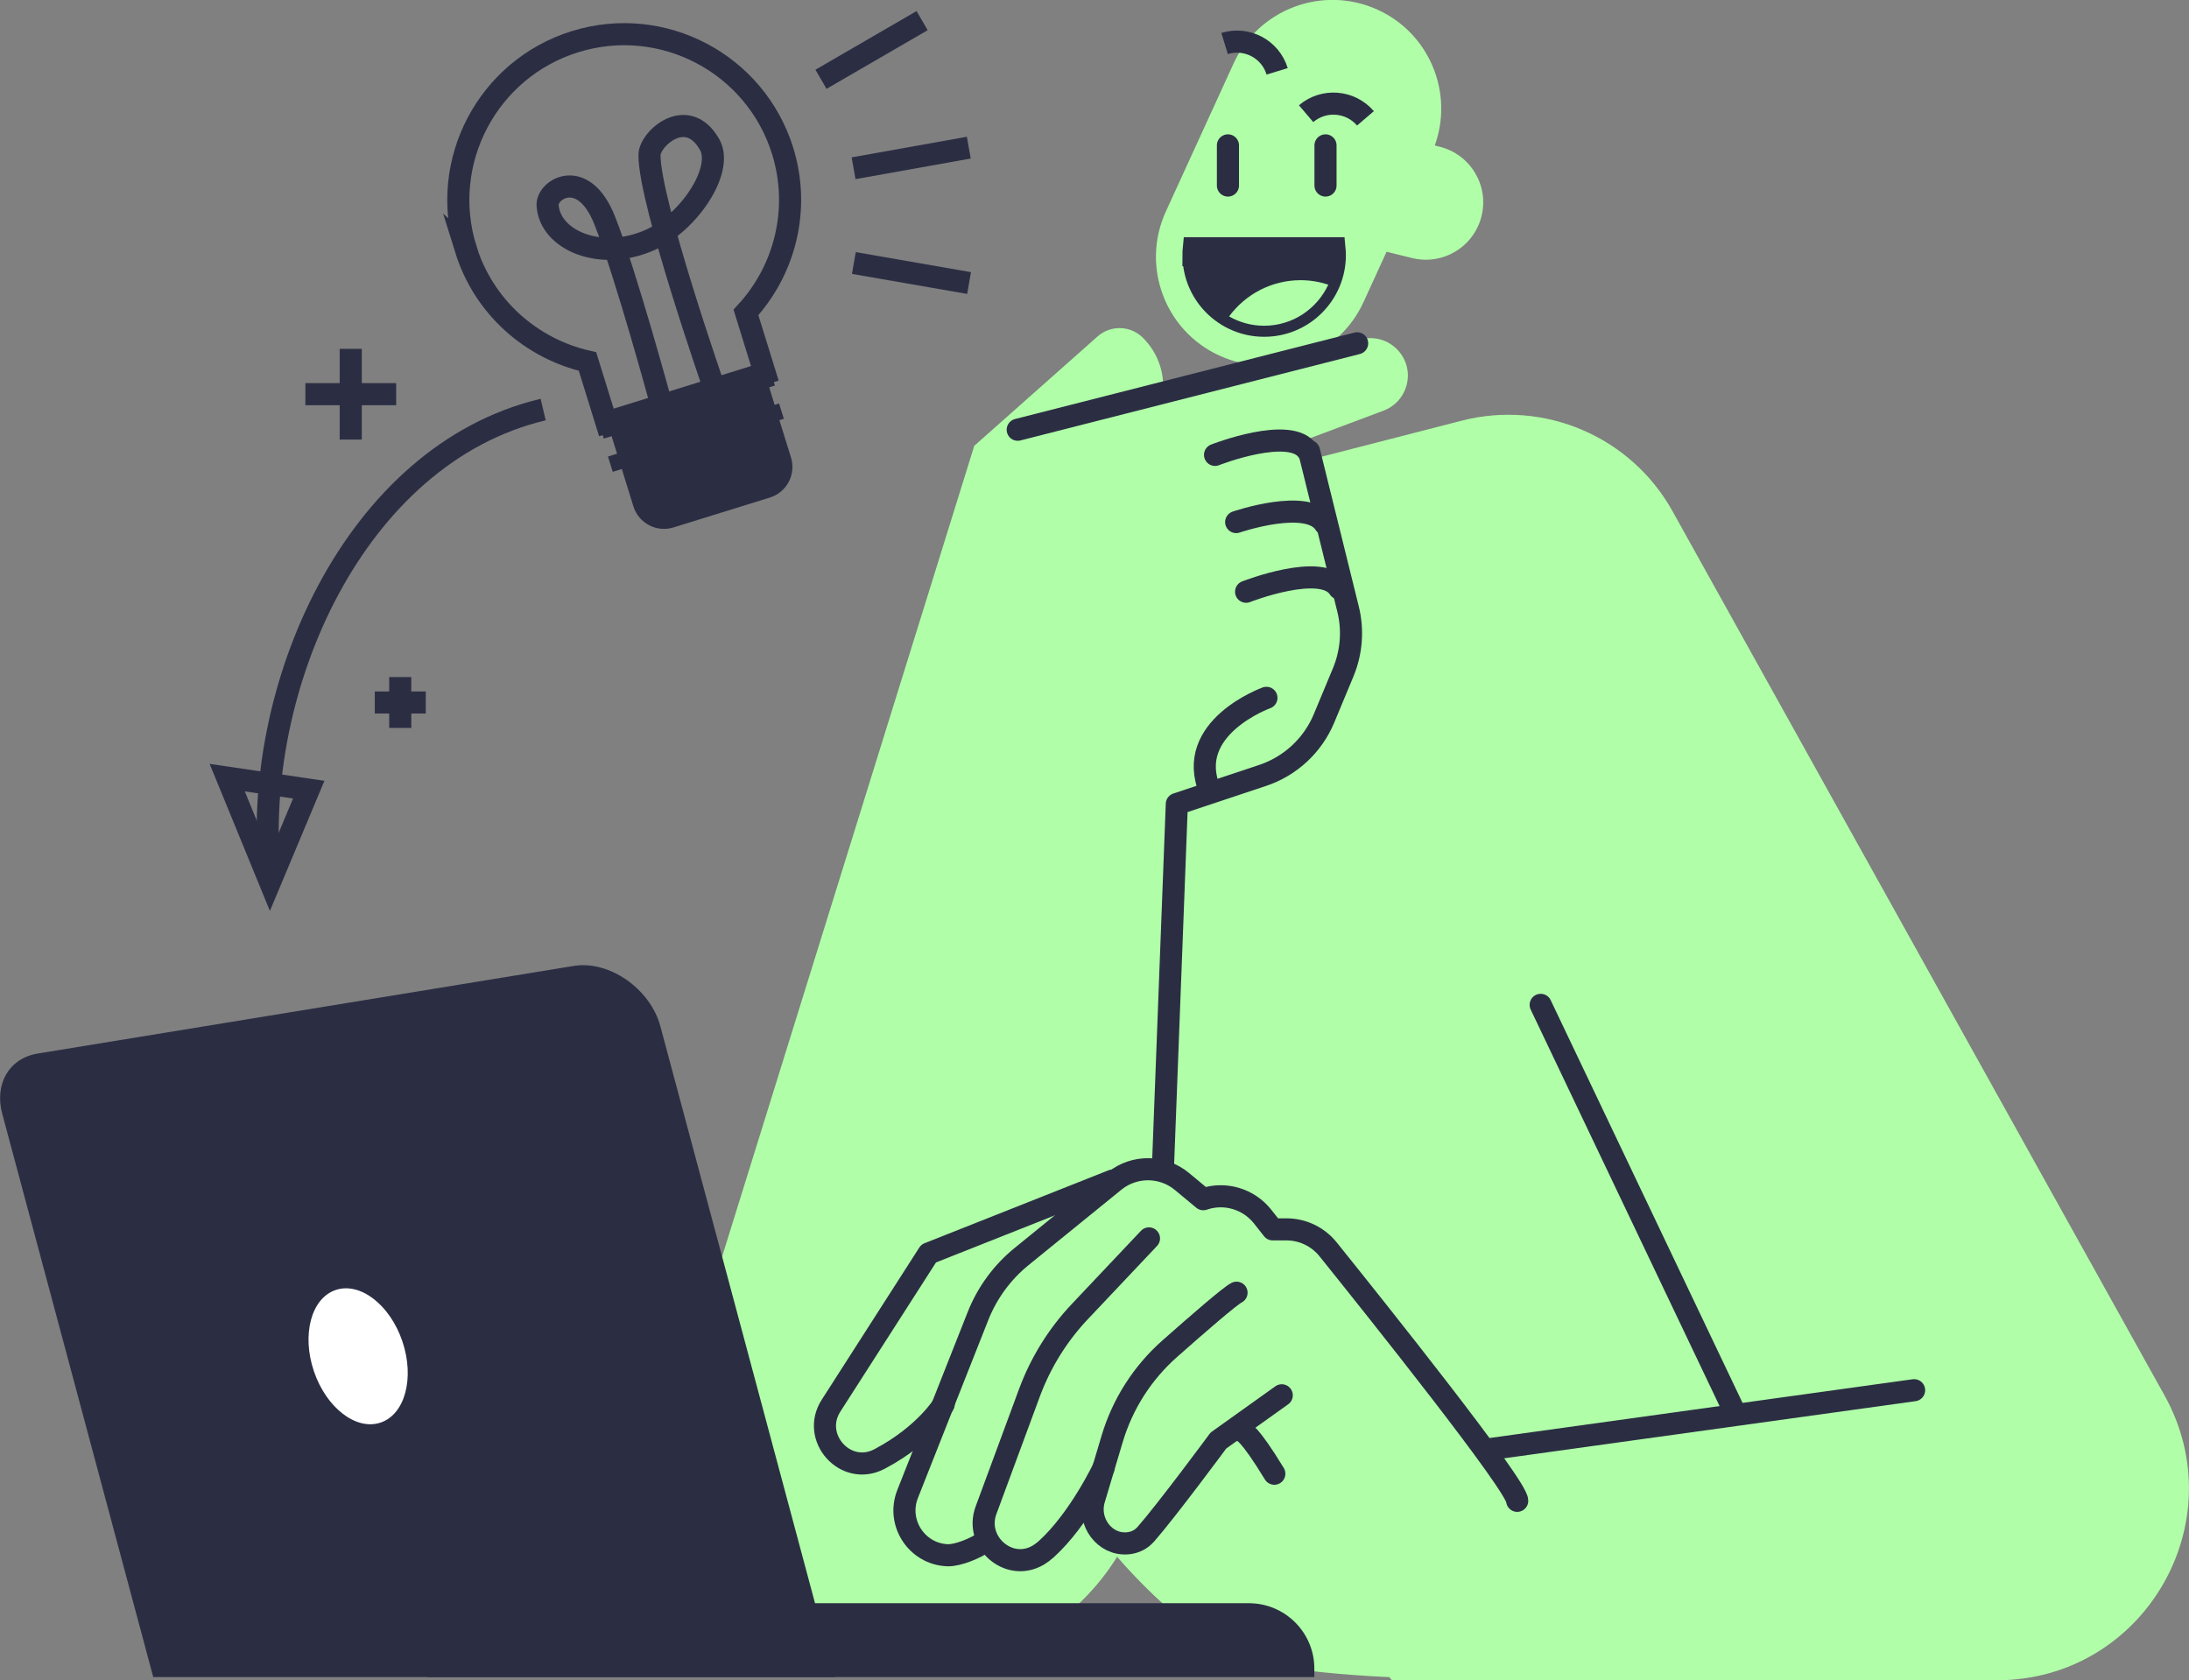 <svg xmlns="http://www.w3.org/2000/svg" width="198" height="152" viewBox="0 0 198 152" fill="none"><rect x="0" y="0" width="198" height="152" fill="#808080" stroke="none"/><g clip-path="url(#clip0_2928_4326)"><path d="M85.255 100.558L105.141 45.021L132.209 38.059C139.688 36.134 147.53 39.503 151.283 46.247L195.784 126.236C202.215 137.793 193.851 152.007 180.621 152.007H125.897L85.248 100.558H85.255Z" fill="#B0FFA8"/><path d="M77.208 15.222L87.629 13.357" stroke="#2B2E43" stroke-width="2"/><path d="M74.26 7.173L83.408 1.866" stroke="#2B2E43" stroke-width="2"/><path d="M77.234 23.793L87.656 25.606" stroke="#2B2E43" stroke-width="2"/><path d="M110.305 32.172C105.365 29.917 103.195 24.083 105.45 19.145L111.584 5.736C113.84 0.798 119.677 -1.371 124.617 0.883C129.557 3.138 131.727 8.973 129.472 13.911L123.338 27.32C121.082 32.258 115.245 34.427 110.305 32.172Z" fill="#B0FFA8"/><path d="M118.45 21.064L127.73 23.345C130.514 24.03 133.323 22.329 134.009 19.547C134.695 16.765 132.994 13.957 130.21 13.271L120.93 10.99L118.45 21.064Z" fill="#B0FFA8"/><path d="M107.957 23.081C107.957 26.608 110.819 29.469 114.348 29.469C117.877 29.469 120.739 26.608 120.739 23.081C120.739 22.87 120.726 22.666 120.706 22.461H107.983C107.963 22.666 107.95 22.87 107.95 23.081H107.957Z" fill="#2B2E43" stroke="#2B2E43" stroke-width="2"/><path d="M120.146 25.751C119.354 25.494 118.516 25.349 117.646 25.349C114.988 25.349 112.64 26.641 111.175 28.625C112.112 29.159 113.187 29.469 114.341 29.469C116.914 29.469 119.13 27.946 120.146 25.751Z" fill="#B0FFA8"/><path d="M110.767 3.936C112.778 3.316 114.909 4.443 115.522 6.454" stroke="#2B2E43" stroke-width="2"/><path d="M118.14 10.285C119.743 8.92 122.144 9.111 123.509 10.707" stroke="#2B2E43" stroke-width="2"/><path d="M111.07 13.152V16.785" stroke="#2B2E43" stroke-width="2" stroke-linecap="round" stroke-linejoin="round"/><path d="M119.895 13.152V16.785" stroke="#2B2E43" stroke-width="2" stroke-linecap="round" stroke-linejoin="round"/><path d="M88.13 40.327L99.277 30.438C100.504 29.35 102.384 29.449 103.485 30.669L103.63 30.827C104.976 32.317 105.51 34.367 105.048 36.319L104.197 39.951" fill="#B0FFA8"/><path d="M104.243 130.37L106.446 72.737L114.203 70.152C116.716 69.315 118.747 67.43 119.763 64.984L121.498 60.817C122.249 59.004 122.408 57 121.933 55.095L118.147 39.773L125.145 37.15C126.134 36.78 126.893 35.969 127.196 34.961C127.968 32.423 125.646 30.023 123.081 30.709L116.353 32.508L88.13 40.314L62.361 123.19C58.074 136.975 68.383 150.972 82.828 150.972C94.344 150.972 103.808 141.874 104.243 130.363V130.37Z" fill="#B0FFA8"/><path d="M114.552 63.131C114.552 63.131 107.047 65.834 109.447 71.537" stroke="#2B2E43" stroke-width="2" stroke-linecap="round" stroke-linejoin="round"/><path d="M112.712 53.532C112.712 53.532 119.618 50.829 121.122 53.229" stroke="#2B2E43" stroke-width="2" stroke-linecap="round" stroke-linejoin="round"/><path d="M111.815 47.23C111.815 47.23 118.338 44.995 119.836 47.395" stroke="#2B2E43" stroke-width="2" stroke-linecap="round" stroke-linejoin="round"/><path d="M109.903 41.151C109.903 41.151 116.808 38.448 118.312 40.848" stroke="#2B2E43" stroke-width="2" stroke-linecap="round" stroke-linejoin="round"/><path d="M92.055 38.877L122.757 31.058" stroke="#2B2E43" stroke-width="2" stroke-linecap="round" stroke-linejoin="round"/><path d="M190.712 123.401C190.54 123.263 190.31 123.197 190.098 123.23L134.649 130.297C132.202 126.955 128.001 121.502 120.759 112.503C119.684 111.165 118.088 110.4 116.366 110.4H115.522L114.862 109.557C113.491 107.816 111.222 107.045 109.039 107.579L107.456 106.26C105.418 104.566 102.436 104.526 100.346 106.168L99.798 106.616C99.798 106.616 99.752 106.616 99.732 106.629L83.718 112.629C83.553 112.688 83.415 112.807 83.316 112.952L72.123 130.416C71.932 130.719 71.951 131.108 72.182 131.385C72.941 132.295 74.642 133.514 76.845 133.514C77.822 133.514 78.89 133.277 80.025 132.677C81.198 132.051 82.161 131.385 82.966 130.745L79.695 139.019C79.53 139.428 79.721 139.889 80.123 140.067C80.559 140.265 83.448 141.518 85.967 141.518C86.891 141.518 87.761 141.34 88.447 140.885C89.377 141.498 90.637 142.039 91.976 142.039C93.051 142.039 94.172 141.689 95.214 140.746C96.019 140.015 96.764 139.158 97.43 138.287C97.45 138.518 97.523 138.736 97.714 138.881C98.439 139.434 99.508 140.041 100.629 140.311C100.642 140.338 100.649 140.364 100.669 140.39C100.965 140.753 108.043 149.277 114.157 150.497C120.983 151.862 130.83 151.875 131.246 151.875L173.649 151.71C187.282 151.657 196.569 137.872 191.49 125.221C191.035 124.093 190.758 123.414 190.732 123.395L190.712 123.401Z" fill="#B0FFA8"/><path d="M173.135 125.768L134.504 131.134" stroke="#2B2E43" stroke-width="2" stroke-linecap="round" stroke-linejoin="round"/><path d="M137.235 135.775C137.235 134.417 124.485 118.443 120.119 113.011C119.202 111.877 117.824 111.218 116.366 111.218H115.12L114.209 110.064C112.95 108.469 110.826 107.829 108.9 108.469L108.841 108.489L106.921 106.893C105.173 105.436 102.647 105.403 100.86 106.807L92.404 113.677C90.65 115.101 89.291 116.96 88.46 119.063L82.096 135.156C81.067 137.76 82.927 140.601 85.723 140.7C86.64 140.733 88.302 140.028 88.902 139.579" stroke="#2B2E43" stroke-width="2" stroke-linecap="round" stroke-linejoin="round"/><path d="M103.927 112.035L97.668 118.661C95.676 120.771 94.132 123.263 93.123 125.979L89.186 136.633C88.117 139.533 91.283 142.269 93.935 140.674C94.172 140.529 94.409 140.351 94.647 140.14C97.648 137.41 99.831 132.769 99.831 132.769" stroke="#2B2E43" stroke-width="2" stroke-linecap="round" stroke-linejoin="round"/><path d="M111.848 116.947C111.241 117.25 108.3 119.808 105.787 122.03C103.333 124.205 101.533 127.027 100.596 130.172L98.96 135.657C98.36 137.661 99.904 139.797 101.994 139.619C102.595 139.566 103.175 139.329 103.657 138.782C105.569 136.6 110.206 130.323 110.206 130.323L115.938 126.229" stroke="#2B2E43" stroke-width="2" stroke-linecap="round" stroke-linejoin="round"/><path d="M100.642 106.801L83.995 113.4L75.17 127.166C73.323 130.04 76.456 133.574 79.503 132.018C79.543 131.998 79.582 131.978 79.629 131.952C83.725 129.77 85.36 127.04 85.36 127.04" stroke="#2B2E43" stroke-width="2" stroke-linecap="round" stroke-linejoin="round"/><path d="M112.396 129.499C112.396 129.499 112.943 129.499 115.265 133.323" stroke="#2B2E43" stroke-width="2" stroke-linecap="round" stroke-linejoin="round"/><path d="M13.857 151.723H75.513L59.73 92.838C58.82 89.449 55.1 86.858 51.894 87.385L3.41 95.31C0.838 95.732 -0.528 98.046 0.204 100.762L13.864 151.73L13.857 151.723Z" fill="#2B2E43"/><path d="M118.879 151.723H38.657V145.038H112.963C116.234 145.038 118.886 147.688 118.886 150.958V151.723H118.879Z" fill="#2B2E43"/><path d="M28.394 124.054C29.515 127.363 32.219 129.447 34.429 128.695C36.639 127.95 37.516 124.654 36.395 121.344C35.273 118.035 32.569 115.951 30.36 116.703C28.15 117.448 27.273 120.744 28.394 124.054Z" fill="white"/><path d="M105.193 105.548L106.446 72.737L114.203 70.152C116.716 69.315 118.747 67.43 119.763 64.984L121.498 60.817C122.249 59.004 122.408 57 121.933 55.095L118.404 40.809" stroke="#2B2E43" stroke-width="2" stroke-linecap="round" stroke-linejoin="round"/><path d="M139.358 90.906L156.903 127.739" stroke="#2B2E43" stroke-width="2" stroke-linecap="round" stroke-linejoin="round"/><path d="M42.133 22.54C39.679 14.629 44.105 6.23 52.013 3.771C59.921 1.312 68.33 5.742 70.791 13.647C72.433 18.947 70.982 24.459 67.473 28.263L69.181 33.774L54.849 38.218L53.141 32.706C48.095 31.552 43.775 27.834 42.126 22.534L42.133 22.54Z" stroke="#2B2E43" stroke-width="2"/><path d="M64.617 35.145C64.617 35.145 58.727 18.235 58.747 14.029C58.754 12.533 62.177 9.487 64.195 13.093C65.475 15.387 62.309 20.14 58.813 21.703C54.321 23.707 49.731 21.729 49.533 18.578C49.441 17.108 52.752 15.077 54.678 19.897C56.603 24.716 59.888 36.846 59.888 36.846" stroke="#2B2E43" stroke-width="2" stroke-linecap="round" stroke-linejoin="round"/><path d="M69.647 45.009L60.916 47.717C59.392 48.19 57.766 47.334 57.293 45.81L54.927 38.192L69.183 33.77L71.548 41.389C72.021 42.913 71.165 44.538 69.641 45.011L69.647 45.009Z" fill="#2B2E43"/><path d="M70.47 36.501L54.993 41.301L55.423 42.686L70.9 37.886L70.47 36.501Z" fill="#2B2E43"/><path d="M69.662 33.494L54.184 38.295L54.614 39.68L70.092 34.879L69.662 33.494Z" fill="#2B2E43"/><path d="M49.131 37.051C32.022 41.112 22.676 62.36 24.417 79.382" stroke="#2B2E43" stroke-width="2" stroke-miterlimit="10"/><path d="M27.926 71.438L24.424 79.797L20.552 70.35L27.926 71.438Z" stroke="#2B2E43" stroke-width="2" stroke-miterlimit="10"/><path d="M36.203 61.252V65.854" stroke="#2B2E43" stroke-width="2"/><path d="M33.901 63.553H38.512" stroke="#2B2E43" stroke-width="2"/><path d="M31.725 31.559V39.767" stroke="#2B2E43" stroke-width="2"/><path d="M27.622 35.66H35.834" stroke="#2B2E43" stroke-width="2"/></g><defs><clipPath id="clip0_2928_4326"><rect width="198" height="152" fill="white"/></clipPath></defs></svg>